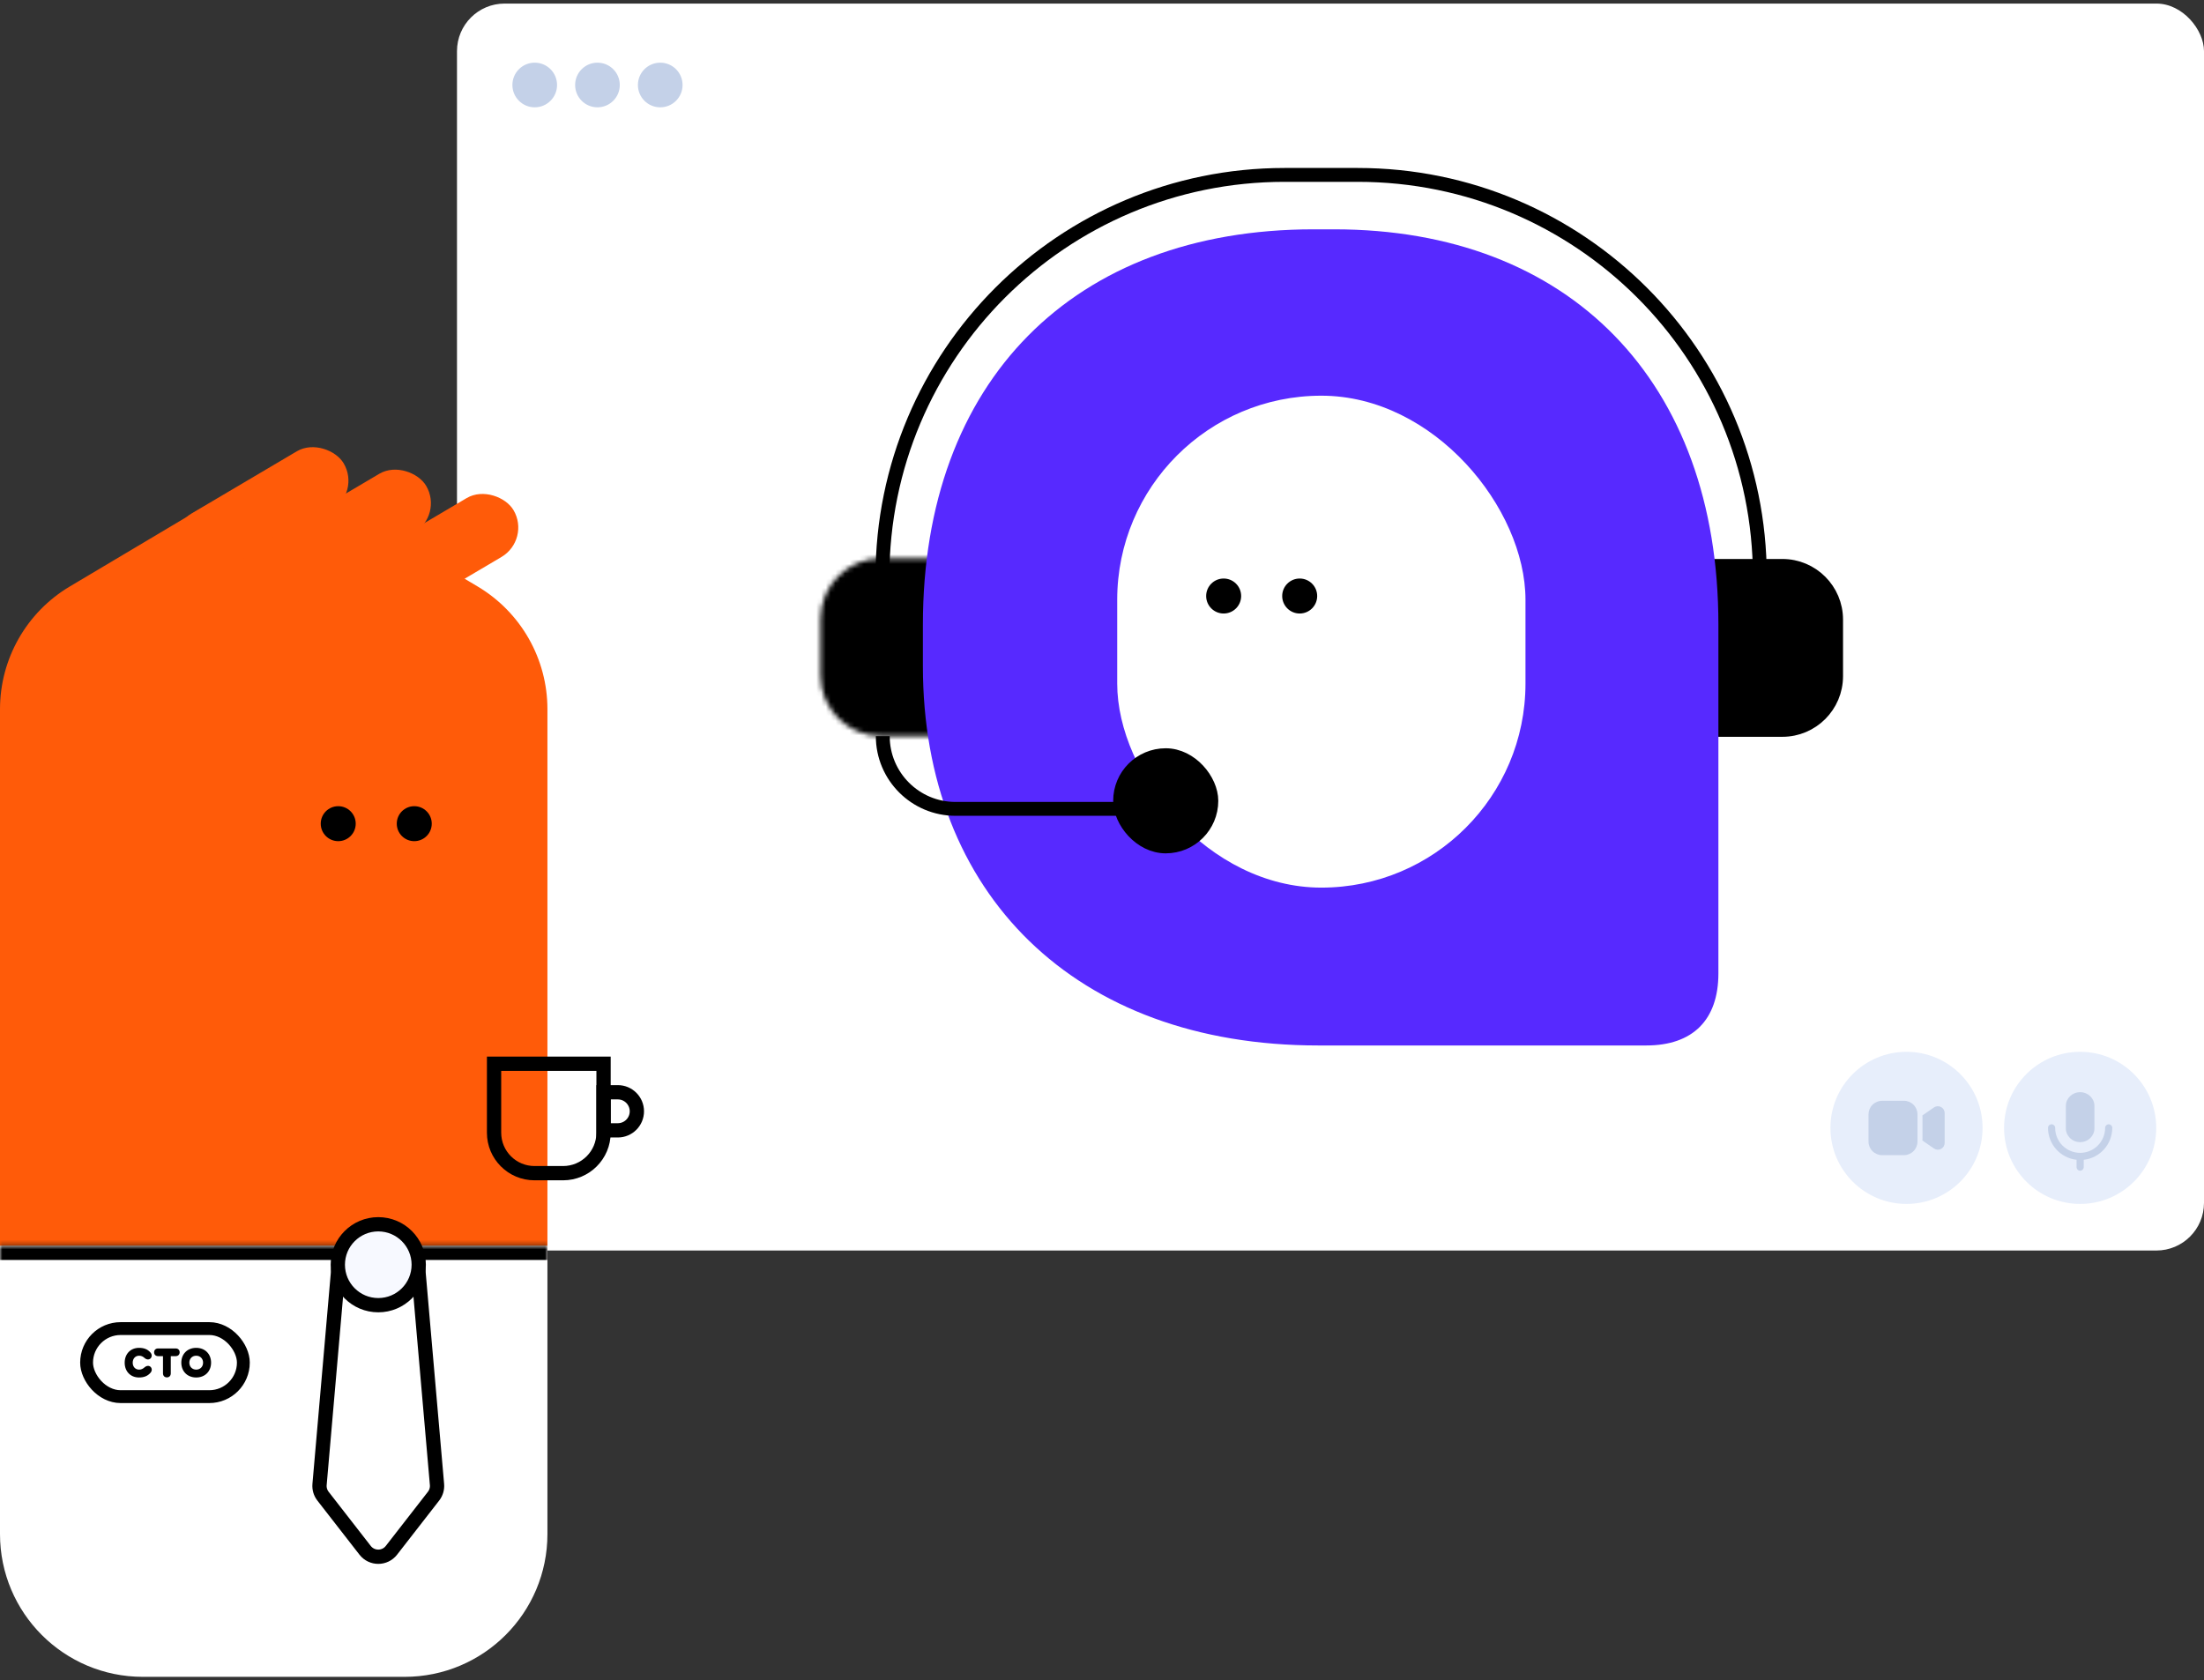 <svg xmlns="http://www.w3.org/2000/svg" width="463" height="353" viewBox="0 0 463 353" fill="none"><rect x="0" y="0" width="463" height="353" fill="#333333" stroke="none"/><rect x="96" y="0.75" width="367" height="262" rx="10" fill="white"></rect><path d="M374.432 153.114C380.528 153.114 385.471 148.172 385.472 142.075L385.472 130.187C385.472 124.09 380.528 119.147 374.432 119.147L361.694 119.147L361.694 153.114L374.432 153.114Z" fill="black" stroke="black" stroke-width="3.397"></path><mask id="path-3-inside-1_479_77938" fill="white"><path d="M198.695 119.856C198.695 118.449 197.555 117.309 196.148 117.309H185.108C178.074 117.309 172.371 123.011 172.371 130.046V141.935C172.371 148.97 178.074 154.672 185.108 154.672H196.148C197.555 154.672 198.695 153.532 198.695 152.125V119.856Z"></path></mask><path d="M198.695 119.856C198.695 118.449 197.555 117.309 196.148 117.309H185.108C178.074 117.309 172.371 123.011 172.371 130.046V141.935C172.371 148.97 178.074 154.672 185.108 154.672H196.148C197.555 154.672 198.695 153.532 198.695 152.125V119.856Z" fill="black" stroke="black" stroke-width="6.793" mask="url(#path-3-inside-1_479_77938)"></path><path d="M276.927 219.667H280.289H345.857C355.608 219.667 360.988 214.287 360.988 204.536V139.978V131.236C360.988 80.127 329.717 48.184 280.289 48.184H275.918C225.482 48.184 193.875 80.127 193.875 131.236V139.978C193.875 187.724 225.818 219.667 276.927 219.667ZM277.599 181.672C254.062 181.672 239.268 165.532 239.268 139.642V128.209C239.268 102.319 254.062 86.179 277.599 86.179C300.8 86.179 315.595 102.319 315.595 128.209V139.642C315.595 165.532 300.8 181.672 277.599 181.672Z" fill="#5729FF"></path><rect x="234.695" y="83.141" width="85.767" height="103.36" rx="42.884" fill="white"></rect><path d="M185.445 154.672V154.672C185.445 163.114 192.289 169.957 200.731 169.957H236.396" stroke="black" stroke-width="2.914"></path><path d="M185.381 142.385V121.212V121.212C185.381 74.565 223.196 36.75 269.844 36.75H285.233C331.88 36.75 369.695 74.565 369.695 121.212V121.212V142.049" stroke="black" stroke-width="2.914"></path><rect x="235.546" y="158.919" width="18.682" height="18.682" rx="9.341" fill="black" stroke="black" stroke-width="3.397"></rect><circle cx="273.029" cy="125.232" r="3.675" transform="rotate(-180 273.029 125.232)" fill="black"></circle><circle cx="257.056" cy="125.232" r="3.675" transform="rotate(-180 257.056 125.232)" fill="black"></circle><path d="M0 149.008C0 138.43 5.571 128.634 14.662 123.226L42.162 106.866C51.614 101.242 63.386 101.242 72.838 106.866L100.338 123.226C109.429 128.634 115 138.43 115 149.008V262.741C115 279.309 101.569 292.741 85 292.741H30C13.431 292.741 0 279.309 0 262.741V149.008Z" fill="#FF5B09"></path><mask id="path-12-inside-2_479_77938" fill="white"><path d="M0 261.737H115V322.327C115 338.895 101.569 352.327 85 352.327H30C13.431 352.327 0 338.895 0 322.327V261.737Z"></path></mask><path d="M0 261.737H115V322.327C115 338.895 101.569 352.327 85 352.327H30C13.431 352.327 0 338.895 0 322.327V261.737Z" fill="white"></path><path d="M0 258.737H115V264.737H0V258.737ZM115 352.327H0H115ZM0 352.327V261.737V352.327ZM115 261.737V352.327V261.737Z" fill="black" mask="url(#path-12-inside-2_479_77938)"></path><path d="M87.91 267.237L91.801 311.912C91.877 312.792 91.618 313.668 91.076 314.365L82.228 325.742C80.826 327.543 78.103 327.543 76.702 325.742L67.853 314.365C67.312 313.668 67.052 312.792 67.129 311.912L71.019 267.237H87.91Z" stroke="black" stroke-width="3"></path><circle cx="79.465" cy="265.737" r="8.5" fill="#F7F9FF" stroke="black" stroke-width="3"></circle><path d="M29.202 289.428C27.426 289.428 26.193 288.162 26.193 286.323C26.193 284.476 27.426 283.202 29.202 283.202C30.248 283.202 31.02 283.497 31.61 284.186C31.796 284.406 31.871 284.63 31.871 284.841C31.871 285.273 31.522 285.638 31.091 285.638C30.879 285.638 30.617 285.555 30.389 285.348C30.032 285.024 29.696 284.854 29.227 284.854C28.43 284.854 27.878 285.464 27.878 286.323C27.878 287.174 28.43 287.776 29.227 287.776C29.696 287.776 30.032 287.597 30.389 287.282C30.626 287.074 30.887 286.987 31.107 286.987C31.539 286.987 31.879 287.352 31.879 287.784C31.879 287.992 31.805 288.212 31.618 288.432C31.028 289.12 30.248 289.428 29.202 289.428ZM35.059 289.407C34.565 289.407 34.241 289.067 34.241 288.564V284.945H33.195C32.714 284.945 32.373 284.613 32.373 284.136C32.373 283.659 32.714 283.327 33.195 283.327H36.922C37.404 283.327 37.744 283.659 37.744 284.136C37.744 284.613 37.404 284.945 36.922 284.945H35.876V288.564C35.876 289.067 35.553 289.407 35.059 289.407ZM41.218 289.428C39.363 289.428 38.089 288.137 38.089 286.315C38.089 284.489 39.363 283.202 41.218 283.202C43.069 283.202 44.343 284.489 44.343 286.315C44.343 288.137 43.069 289.428 41.218 289.428ZM39.774 286.315C39.774 287.161 40.375 287.776 41.218 287.776C42.06 287.776 42.662 287.161 42.662 286.315C42.662 285.468 42.06 284.854 41.218 284.854C40.375 284.854 39.774 285.468 39.774 286.315Z" fill="black"></path><rect x="18.19" y="279.153" width="32.933" height="14.3" rx="7.15" stroke="black" stroke-width="2.7"></rect><rect x="34.07" y="111.538" width="40.04" height="14.373" rx="7.187" transform="rotate(-30.58 34.07 111.538)" fill="#FF5B09"></rect><rect x="47.648" y="118.477" width="44.393" height="14.373" rx="7.187" transform="rotate(-30.58 47.648 118.477)" fill="#FF5B09"></rect><rect x="66" y="123.583" width="44.393" height="14.373" rx="7.187" transform="rotate(-30.58 66 123.583)" fill="#FF5B09"></rect><circle cx="87.025" cy="173.066" r="3.675" transform="rotate(-180 87.025 173.066)" fill="black"></circle><circle cx="71.052" cy="173.066" r="3.675" transform="rotate(-180 71.052 173.066)" fill="black"></circle><path d="M103.789 223.5V238C103.789 242.694 107.595 246.5 112.289 246.5H118.289C122.983 246.5 126.789 242.694 126.789 238V223.5H103.789Z" stroke="black" stroke-width="3"></path><path d="M126.789 237.5L129.789 237.5C131.998 237.5 133.789 235.709 133.789 233.5C133.789 231.291 131.998 229.5 129.789 229.5L126.789 229.5L126.789 237.5Z" stroke="black" stroke-width="3"></path><circle cx="112.331" cy="17.858" r="4.691" fill="#C4D1E8"></circle><circle cx="125.51" cy="17.858" r="4.691" fill="#C4D1E8"></circle><circle cx="436.981" cy="236.981" r="15.981" fill="#E7EEFB"></circle><circle cx="400.504" cy="236.981" r="15.981" fill="#E7EEFB"></circle><circle cx="138.698" cy="17.858" r="4.691" fill="#C4D1E8"></circle><g clip-path="url(#clip0_479_77938)"><path fill-rule="evenodd" clip-rule="evenodd" d="M436.981 229.481C435.307 229.481 433.981 230.798 433.981 232.352V237.11C433.981 238.662 435.307 239.981 436.981 239.981C438.654 239.981 439.981 238.662 439.981 237.11V232.352C439.981 230.799 438.654 229.481 436.981 229.481Z" fill="#C4D1E8"></path><path d="M437.731 243.689V245.231C437.731 245.43 437.652 245.62 437.511 245.761C437.37 245.902 437.18 245.981 436.981 245.981C436.782 245.981 436.591 245.902 436.45 245.761C436.31 245.62 436.231 245.43 436.231 245.231V243.689C434.58 243.505 433.056 242.719 431.949 241.481C430.842 240.243 430.23 238.641 430.231 236.981C430.231 236.782 430.31 236.591 430.45 236.45C430.591 236.31 430.782 236.231 430.981 236.231C431.18 236.231 431.37 236.31 431.511 236.45C431.652 236.591 431.731 236.782 431.731 236.981C431.731 237.67 431.866 238.353 432.13 238.99C432.394 239.627 432.781 240.206 433.268 240.693C433.756 241.181 434.335 241.567 434.972 241.831C435.608 242.095 436.291 242.231 436.981 242.231C437.67 242.231 438.353 242.095 438.99 241.831C439.627 241.567 440.205 241.181 440.693 240.693C441.18 240.206 441.567 239.627 441.831 238.99C442.095 238.353 442.231 237.67 442.231 236.981C442.231 236.782 442.31 236.591 442.45 236.45C442.591 236.31 442.782 236.231 442.981 236.231C443.18 236.231 443.37 236.31 443.511 236.45C443.652 236.591 443.731 236.782 443.731 236.981C443.731 238.641 443.119 240.243 442.012 241.481C440.905 242.719 439.381 243.505 437.731 243.689Z" fill="#C4D1E8"></path></g><path d="M392.523 234.143C392.523 233.385 392.824 232.658 393.36 232.122C393.896 231.587 394.623 231.286 395.38 231.286H399.952C400.71 231.286 401.437 231.587 401.972 232.122C402.508 232.658 402.809 233.385 402.809 234.143V239.857C402.809 240.615 402.508 241.342 401.972 241.878C401.437 242.413 400.71 242.714 399.952 242.714H395.38C394.623 242.714 393.896 242.413 393.36 241.878C392.824 241.342 392.523 240.615 392.523 239.857V234.143ZM406.279 241.318L403.838 239.633C403.853 239.527 403.861 239.419 403.861 239.31V234.692C403.861 234.583 403.853 234.475 403.838 234.369L406.279 232.684C406.493 232.536 406.744 232.45 407.004 232.434C407.264 232.418 407.523 232.474 407.754 232.595C407.985 232.716 408.178 232.898 408.313 233.121C408.448 233.343 408.519 233.599 408.519 233.859V240.143C408.519 240.403 408.448 240.659 408.313 240.882C408.178 241.105 407.985 241.286 407.754 241.407C407.523 241.528 407.264 241.584 407.004 241.568C406.744 241.552 406.493 241.466 406.279 241.318Z" fill="#C4D1E8"></path><defs><clipPath id="clip0_479_77938"><rect width="18" height="18" fill="white" transform="translate(427.981 227.981)"></rect></clipPath></defs></svg>